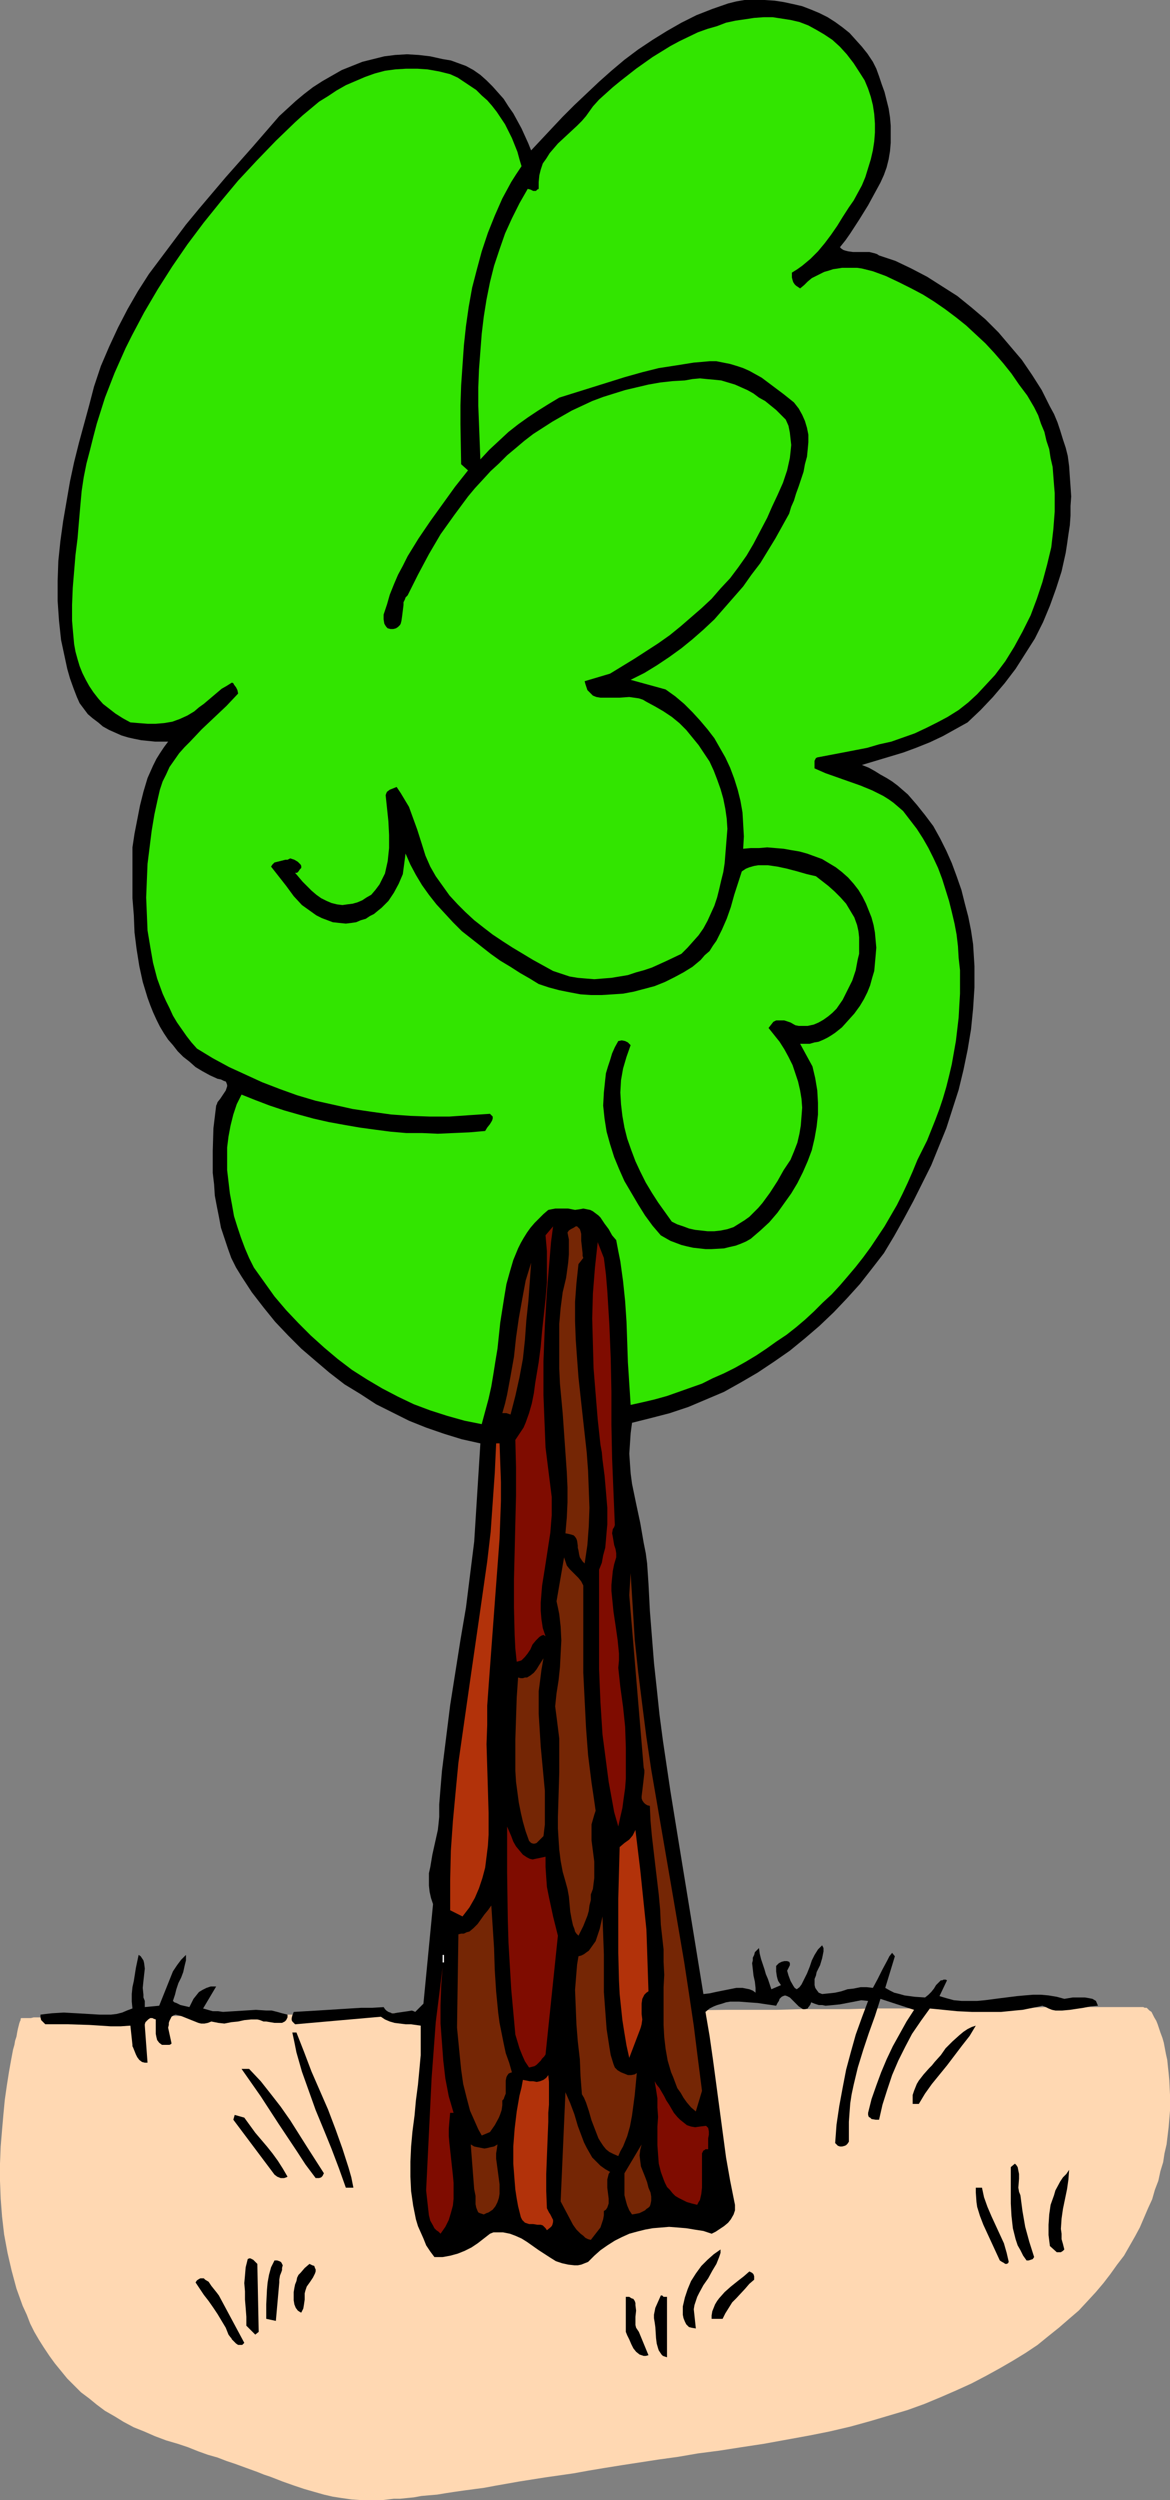 <?xml version="1.0" encoding="UTF-8" standalone="no"?>
<svg
   version="1.0"
   width="72.889mm"
   height="155.668mm"
   id="svg39"
   sodipodi:docname="Tree 116.wmf"
   xmlns:inkscape="http://www.inkscape.org/namespaces/inkscape"
   xmlns:sodipodi="http://sodipodi.sourceforge.net/DTD/sodipodi-0.dtd"
   xmlns="http://www.w3.org/2000/svg"
   xmlns:svg="http://www.w3.org/2000/svg">
  <rect width="100%" height="100%" fill="#808080" stroke="none"/>
  <sodipodi:namedview
     id="namedview39"
     pagecolor="#ffffff"
     bordercolor="#000000"
     borderopacity="0.25"
     inkscape:showpageshadow="2"
     inkscape:pageopacity="0.0"
     inkscape:pagecheckerboard="0"
     inkscape:deskcolor="#d1d1d1"
     inkscape:document-units="mm" />
  <defs
     id="defs1">
    <pattern
       id="WMFhbasepattern"
       patternUnits="userSpaceOnUse"
       width="6"
       height="6"
       x="0"
       y="0" />
  </defs>
  <path
     style="fill:#ffd8b2;fill-opacity:1;fill-rule:evenodd;stroke:none"
     d="M 5.009,474.916 H 7.271 l 0.646,-0.162 h 3.393 2.262 2.424 2.908 l 3.07,-0.162 h 3.231 3.555 3.878 l 4.039,-0.162 h 4.201 4.524 l 4.524,-0.162 h 4.847 5.009 l 5.17,-0.162 h 5.332 5.494 l 5.494,-0.162 h 5.655 l 5.655,-0.162 h 5.978 l 11.795,-0.162 12.118,-0.162 h 12.28 l 24.398,-0.323 11.957,-0.162 h 11.795 l 5.817,-0.162 h 5.494 5.655 l 5.332,-0.162 h 5.332 5.009 5.009 l 4.847,-0.162 h 4.686 4.363 4.201 4.039 l 3.716,-0.162 h 6.948 2.908 7.432 1.939 3.555 l 0.323,0.162 h 0.162 0.323 l 0.323,0.323 0.323,0.323 0.485,0.323 0.323,0.646 0.323,0.646 0.485,0.808 0.323,0.808 0.323,0.97 0.323,0.97 0.485,1.293 0.323,1.131 0.485,2.585 0.323,1.454 0.162,1.616 0.162,1.454 0.162,1.778 0.162,3.393 v 3.717 l -0.323,3.878 -0.485,4.04 -0.485,2.101 -0.323,2.101 -0.646,2.101 -0.485,2.262 -0.808,2.101 -0.646,2.262 -0.969,2.101 -0.969,2.262 -0.969,2.262 -1.131,2.101 -1.293,2.262 -1.293,2.262 -1.616,2.101 -1.616,2.262 -1.616,2.101 -1.777,2.101 -1.939,2.101 -2.1,2.262 -2.262,1.939 -2.424,2.101 -2.424,1.939 -2.585,2.101 -2.908,1.939 -2.908,1.778 -3.07,1.778 -3.232,1.778 -3.393,1.778 -3.555,1.616 -3.716,1.616 -3.878,1.616 -4.039,1.454 -4.363,1.293 -4.363,1.293 -4.686,1.293 -4.847,1.131 -4.847,0.97 -5.332,0.97 -5.332,0.97 -5.332,0.808 -5.17,0.808 -5.009,0.646 -4.686,0.808 -4.686,0.646 -4.201,0.646 -4.201,0.646 -4.039,0.646 -3.878,0.646 -3.555,0.646 -3.393,0.485 -3.393,0.485 -3.07,0.485 -3.07,0.485 -2.747,0.485 -2.747,0.485 -2.585,0.485 -2.424,0.323 -2.424,0.323 -2.262,0.323 -2.1,0.323 -1.939,0.323 -1.939,0.162 -1.777,0.162 -1.777,0.323 -1.616,0.162 -1.616,0.162 h -1.454 l -2.747,0.323 H 87.412 84.988 l -2.262,-0.162 -2.262,-0.323 -2.1,-0.323 -2.1,-0.485 -2.262,-0.646 -2.262,-0.646 -2.424,-0.808 -2.747,-0.97 -2.908,-1.131 -1.454,-0.485 -1.616,-0.646 -1.777,-0.646 -1.777,-0.646 -1.777,-0.646 -1.939,-0.646 -2.1,-0.808 -2.262,-0.646 -2.262,-0.808 -2.424,-0.97 -2.424,-0.808 -2.747,-0.808 -2.585,-0.97 -2.585,-1.131 -2.424,-0.97 -2.424,-1.293 -2.1,-1.293 -2.262,-1.293 -1.939,-1.454 -1.777,-1.454 -1.939,-1.454 -1.616,-1.616 -1.616,-1.616 -1.454,-1.778 -1.454,-1.778 -1.293,-1.778 -1.293,-1.939 -1.131,-1.778 -1.131,-1.939 -0.969,-1.939 L 6.301,544.724 5.332,542.623 3.878,538.583 2.747,534.382 1.777,530.18 0.969,525.817 0.485,521.616 0.162,517.415 0,513.213 v -4.04 l 0.162,-4.04 0.323,-3.878 0.323,-3.717 0.323,-3.393 0.485,-3.393 0.485,-3.07 0.485,-2.747 0.485,-2.585 0.323,-1.131 0.162,-0.97 0.323,-0.97 0.162,-0.97 0.162,-0.808 0.162,-0.646 0.162,-0.646 0.162,-0.485 0.162,-0.323 v -0.323 z"
     id="path1" />
  <path
     style="fill:#000000;fill-opacity:1;fill-rule:evenodd;stroke:none"
     d="m 205.523,14.543 0.808,1.616 0.646,1.778 0.646,1.939 0.646,1.778 0.485,1.939 0.485,1.939 0.323,2.101 0.162,1.939 v 2.101 1.939 l -0.162,1.939 -0.323,1.939 -0.485,1.939 -0.646,1.778 -0.808,1.778 -0.969,1.778 -0.969,1.778 -0.969,1.778 -2.1,3.393 -2.1,3.232 -1.131,1.616 -1.293,1.616 0.323,0.323 0.485,0.323 0.485,0.162 0.646,0.162 1.131,0.162 h 2.585 1.293 l 1.293,0.323 0.485,0.162 0.485,0.323 3.878,1.293 3.716,1.778 3.716,1.939 3.555,2.262 3.555,2.262 3.393,2.747 3.232,2.747 3.07,3.07 2.747,3.232 2.747,3.232 2.424,3.555 2.262,3.555 1.939,3.878 0.969,1.778 0.808,1.939 0.646,1.939 0.646,2.101 0.646,1.939 0.485,1.939 0.323,2.424 0.162,2.424 0.162,2.262 0.162,2.424 -0.162,2.262 v 2.262 l -0.162,2.262 -0.323,2.101 -0.323,2.262 -0.323,2.101 -0.969,4.363 -1.293,4.04 -1.454,4.04 -1.616,3.878 -1.939,3.878 -2.262,3.555 -2.262,3.555 -2.585,3.393 -2.747,3.232 -2.908,3.07 -3.07,2.909 -2.908,1.616 -2.908,1.616 -3.07,1.454 -3.232,1.293 -3.07,1.131 -3.232,0.97 -6.463,1.939 1.616,0.646 1.454,0.808 1.293,0.808 1.454,0.808 1.293,0.808 1.293,0.97 2.424,2.101 2.1,2.424 1.939,2.424 1.939,2.585 1.616,2.909 1.454,2.909 1.293,2.909 1.131,3.07 1.131,3.232 0.808,3.232 0.808,3.07 0.646,3.232 0.485,3.232 0.162,2.585 0.162,2.585 v 5.009 l -0.323,5.009 -0.485,4.848 -0.808,4.848 -0.969,4.686 -1.131,4.686 -1.454,4.525 -1.454,4.525 -1.777,4.363 -1.777,4.363 -2.1,4.201 -2.1,4.201 -2.262,4.201 -2.262,4.04 -2.424,4.04 -2.747,3.555 -2.908,3.717 -3.07,3.393 -3.07,3.232 -3.393,3.232 -3.393,2.909 -3.555,2.909 -3.716,2.585 -3.878,2.585 -3.878,2.262 -4.039,2.262 -4.201,1.778 -4.201,1.778 -4.363,1.454 -4.363,1.131 -4.524,1.131 -0.323,2.424 -0.162,2.424 -0.162,2.424 0.162,2.424 0.162,2.262 0.323,2.424 0.969,4.686 0.969,4.525 0.808,4.686 0.485,2.424 0.323,2.424 0.162,2.424 0.162,2.424 0.323,6.302 0.485,6.14 0.485,6.14 0.646,5.979 0.646,6.14 0.808,6.14 1.777,11.958 1.939,11.958 3.878,23.754 1.939,11.958 1.454,-0.162 1.454,-0.323 0.808,-0.162 0.808,-0.162 1.616,-0.323 1.616,-0.323 h 1.454 l 0.808,0.162 0.808,0.162 0.808,0.323 0.646,0.485 v -1.131 l -0.162,-1.454 -0.323,-1.454 -0.162,-1.454 -0.162,-1.454 0.162,-0.646 v -0.646 l 0.323,-0.646 0.162,-0.646 0.485,-0.485 0.485,-0.485 0.162,1.293 0.323,1.293 0.808,2.424 0.323,1.131 0.485,1.131 0.808,2.424 2.262,-0.97 -0.323,-0.485 -0.323,-0.485 -0.162,-0.485 -0.162,-0.646 -0.162,-1.131 v -1.293 l 0.646,-0.646 0.646,-0.323 0.646,-0.162 h 0.646 l 0.485,0.162 0.162,0.323 v 0.323 0.162 l -0.323,0.646 -0.323,0.646 0.323,1.131 0.485,1.293 0.646,1.131 0.323,0.485 0.485,0.323 0.646,-0.485 0.485,-0.646 0.646,-1.293 0.646,-1.293 0.646,-1.616 0.485,-1.454 0.646,-1.293 0.808,-1.293 0.485,-0.485 0.485,-0.485 0.323,0.646 v 0.808 l -0.162,0.808 -0.162,0.808 -0.485,1.616 -0.808,1.616 -0.162,0.808 -0.323,0.808 v 0.646 0.808 l 0.162,0.646 0.323,0.485 0.485,0.646 0.808,0.323 1.616,-0.162 1.454,-0.162 1.454,-0.323 1.454,-0.485 1.454,-0.162 1.616,-0.323 h 1.454 l 1.454,0.162 1.131,-2.101 1.131,-2.262 1.131,-2.101 0.485,-0.97 0.646,-0.808 0.646,0.808 -1.131,3.717 -1.131,3.717 1.131,0.646 0.969,0.485 1.293,0.323 1.131,0.323 2.424,0.323 2.424,0.162 0.808,-0.646 0.646,-0.646 0.646,-0.808 0.485,-0.808 0.646,-0.646 0.485,-0.485 h 0.323 l 0.323,-0.162 h 0.485 l 0.323,0.162 -1.777,3.717 1.616,0.485 1.777,0.485 1.777,0.162 h 1.777 1.939 l 1.777,-0.162 3.716,-0.485 3.878,-0.485 1.777,-0.162 1.939,-0.162 h 1.939 l 1.777,0.162 1.939,0.323 1.777,0.485 1.939,-0.323 h 1.939 0.969 l 0.969,0.162 0.808,0.162 0.808,0.485 0.485,1.131 -1.777,0.162 -1.616,0.323 -3.232,0.485 -1.777,0.162 h -1.616 l -0.808,-0.162 -0.808,-0.323 -0.646,-0.323 -0.808,-0.323 -1.454,0.323 -1.616,0.323 -1.616,0.323 -1.777,0.162 -3.232,0.323 h -3.555 -3.393 l -3.393,-0.162 -3.232,-0.323 -3.231,-0.323 -2.1,2.909 -2.1,3.07 -1.616,3.07 -1.616,3.232 -1.454,3.393 -1.131,3.393 -1.131,3.555 -0.808,3.555 h -0.808 l -0.969,-0.162 -0.323,-0.323 -0.323,-0.162 -0.162,-0.485 v -0.485 l 0.808,-3.232 1.131,-3.232 1.131,-3.07 1.293,-3.07 1.454,-3.07 1.616,-2.909 1.616,-2.909 1.777,-2.747 -7.917,-2.585 -1.293,4.04 -1.454,4.04 -1.293,3.878 -1.293,4.201 -0.969,4.04 -0.485,2.262 -0.323,2.101 -0.162,2.101 -0.162,2.262 v 2.262 2.424 l -0.323,0.485 -0.323,0.323 -0.323,0.162 -0.646,0.162 h -0.485 l -0.485,-0.162 -0.323,-0.323 -0.323,-0.323 0.323,-4.363 0.646,-4.363 0.808,-4.363 0.808,-4.201 1.131,-4.201 1.131,-4.04 1.454,-4.04 1.454,-3.878 -1.616,-0.162 -1.616,0.323 -3.393,0.646 -1.616,0.162 -1.777,0.162 -0.808,-0.162 h -0.808 l -0.969,-0.323 -0.808,-0.323 -0.162,0.485 -0.323,0.485 -0.162,0.162 -0.162,0.323 -0.646,0.162 h -0.485 l -0.485,-0.323 -0.485,-0.323 -1.131,-1.131 -0.969,-0.97 -0.646,-0.323 -0.485,-0.162 -0.485,0.162 -0.323,0.162 -0.162,0.162 -0.323,0.323 -0.162,0.485 -0.323,0.485 -0.323,0.646 -4.363,-0.646 -2.262,-0.162 -2.1,-0.162 h -2.1 l -0.969,0.162 -0.969,0.323 -1.131,0.323 -0.808,0.323 -0.969,0.485 -0.969,0.808 0.969,5.656 0.808,5.656 3.07,22.946 0.969,5.494 1.131,5.656 v 0.646 0.646 l -0.323,0.97 -0.646,1.131 -0.646,0.808 -0.969,0.808 -0.969,0.646 -0.969,0.646 -0.969,0.485 -1.939,-0.646 -2.1,-0.323 -1.939,-0.323 -1.939,-0.162 -2.1,-0.162 -1.939,0.162 -1.939,0.162 -1.777,0.323 -1.939,0.485 -1.777,0.485 -1.777,0.808 -1.616,0.808 -1.777,1.131 -1.616,1.131 -1.454,1.293 -1.454,1.454 -0.808,0.323 -0.808,0.323 -0.808,0.162 h -0.808 l -1.454,-0.162 -1.454,-0.323 -1.454,-0.485 -1.293,-0.808 -2.747,-1.778 -2.747,-1.939 -1.293,-0.808 -1.454,-0.646 -1.293,-0.485 -1.616,-0.323 h -0.646 -0.808 -0.808 l -0.808,0.323 -1.454,1.131 -1.454,1.131 -1.454,0.97 -1.616,0.808 -1.616,0.646 -1.777,0.485 -1.777,0.323 h -1.939 l -0.969,-1.293 -0.969,-1.454 -0.646,-1.616 -0.646,-1.454 -0.646,-1.454 -0.485,-1.616 -0.323,-1.616 -0.323,-1.616 -0.485,-3.393 -0.162,-3.393 v -3.555 l 0.162,-3.555 0.323,-3.555 0.485,-3.717 0.323,-3.555 0.485,-3.717 0.323,-3.393 0.323,-3.555 v -3.555 -3.393 l -1.131,-0.162 -1.131,-0.162 h -1.293 l -1.293,-0.162 -1.293,-0.162 -1.131,-0.323 -1.131,-0.485 -0.485,-0.323 -0.485,-0.323 -20.197,1.778 -0.323,-0.323 -0.323,-0.323 -0.162,-0.323 v -0.485 l 0.162,-0.646 0.323,-0.808 2.747,-0.162 2.747,-0.162 5.17,-0.323 5.17,-0.323 h 2.585 l 2.747,-0.162 0.323,0.485 0.323,0.323 0.485,0.323 0.485,0.162 0.323,0.162 h 0.485 l 0.969,-0.162 2.262,-0.323 0.969,-0.162 0.485,0.162 0.323,0.162 1.939,-1.939 2.262,-23.431 -0.485,-1.454 -0.323,-1.454 -0.162,-1.454 v -1.454 -1.454 l 0.323,-1.454 0.485,-2.909 0.646,-2.909 0.646,-2.909 0.162,-1.454 0.162,-1.616 v -1.454 -1.454 l 0.323,-4.04 0.323,-3.878 0.969,-7.756 0.969,-7.756 2.424,-15.351 1.293,-7.595 0.969,-7.756 0.969,-7.756 1.454,-23.108 -4.363,-0.97 -4.201,-1.293 -4.201,-1.454 -4.039,-1.616 -3.878,-1.939 -3.878,-1.939 -3.716,-2.424 -3.716,-2.262 -3.555,-2.747 -3.231,-2.747 -3.393,-2.909 -3.07,-3.07 -3.07,-3.232 -2.747,-3.393 -2.747,-3.555 -2.424,-3.717 -1.293,-2.101 -1.131,-2.262 -0.808,-2.262 -0.808,-2.424 -0.808,-2.424 -0.485,-2.585 -0.485,-2.424 -0.485,-2.585 -0.162,-2.585 -0.323,-2.747 v -2.585 -2.585 l 0.162,-5.332 0.646,-5.333 0.162,-0.323 0.162,-0.485 0.646,-0.808 0.646,-0.97 0.646,-0.97 0.162,-0.485 0.162,-0.485 v -0.323 l -0.162,-0.485 -0.162,-0.323 -0.485,-0.162 -0.646,-0.323 -0.808,-0.162 -1.777,-0.808 -1.777,-0.97 -1.616,-0.97 -1.454,-1.293 -1.454,-1.131 -1.293,-1.293 -1.131,-1.454 -1.131,-1.293 -0.969,-1.454 -0.969,-1.616 -0.808,-1.616 -0.808,-1.778 -0.646,-1.616 -0.646,-1.778 -1.131,-3.717 -0.808,-3.717 -0.646,-4.04 -0.485,-3.878 -0.162,-4.04 -0.323,-4.04 v -4.04 -4.04 -3.878 l 0.485,-3.232 1.293,-6.625 0.808,-3.232 0.969,-3.232 0.646,-1.454 0.646,-1.454 0.808,-1.616 0.808,-1.293 0.969,-1.454 0.969,-1.293 H 38.132 36.516 l -1.616,-0.162 -1.616,-0.162 -1.616,-0.323 -1.454,-0.323 -1.616,-0.485 -1.454,-0.646 -1.454,-0.646 -1.454,-0.808 -1.131,-0.97 -1.293,-0.97 -1.131,-0.97 -0.969,-1.293 -0.969,-1.293 -0.646,-1.454 -0.808,-2.101 -0.808,-2.262 -0.646,-2.262 -0.485,-2.262 -0.485,-2.262 -0.485,-2.262 -0.485,-4.525 -0.323,-4.686 v -4.686 l 0.162,-4.686 0.485,-4.686 0.646,-4.686 0.808,-4.686 0.808,-4.686 0.969,-4.525 1.131,-4.525 2.424,-8.888 1.131,-4.363 0.808,-2.424 0.808,-2.424 1.939,-4.525 2.1,-4.525 2.262,-4.363 2.424,-4.201 2.585,-4.04 2.908,-3.878 2.908,-3.878 2.908,-3.878 3.07,-3.717 6.301,-7.433 6.301,-7.11 6.301,-7.272 1.939,-1.778 1.939,-1.778 1.939,-1.616 2.1,-1.616 2.262,-1.454 2.262,-1.293 2.262,-1.293 2.424,-0.97 2.424,-0.97 2.585,-0.646 2.585,-0.646 2.585,-0.323 2.747,-0.162 2.747,0.162 2.747,0.323 2.908,0.646 1.939,0.323 1.777,0.646 1.777,0.646 1.777,0.97 1.616,1.131 1.454,1.293 1.454,1.454 1.293,1.454 1.293,1.454 1.131,1.778 1.131,1.616 0.969,1.778 0.969,1.778 0.808,1.778 0.808,1.778 0.646,1.616 2.424,-2.585 2.424,-2.585 2.585,-2.747 2.747,-2.747 2.908,-2.747 2.908,-2.747 2.908,-2.585 3.07,-2.585 3.232,-2.424 3.393,-2.262 3.393,-2.101 3.393,-1.939 3.555,-1.778 3.716,-1.454 3.716,-1.293 1.939,-0.485 L 175.309,0 h 2.424 2.262 l 2.424,0.162 2.1,0.323 2.262,0.485 2.1,0.485 2.1,0.808 1.939,0.808 1.939,0.97 1.777,1.131 1.777,1.293 1.616,1.293 1.454,1.616 1.454,1.616 1.293,1.616 z"
     id="path2" />
  <path
     style="fill:#32e500;fill-opacity:1;fill-rule:evenodd;stroke:none"
     d="m 202.453,17.129 1.131,1.778 0.808,1.939 0.646,1.939 0.485,1.939 0.323,2.101 0.162,2.262 v 2.101 l -0.162,2.101 -0.323,2.101 -0.485,2.101 -0.646,2.101 -0.646,2.101 -0.808,1.939 -0.969,1.778 -0.969,1.778 -1.131,1.616 -1.454,2.262 -1.293,2.101 -1.454,2.101 -1.454,1.939 -1.616,1.939 -1.777,1.778 -0.969,0.808 -0.969,0.808 -1.131,0.808 -1.293,0.808 v 0.646 0.485 l 0.162,0.646 0.162,0.485 0.323,0.485 0.323,0.323 0.485,0.323 0.485,0.323 0.969,-0.808 0.808,-0.808 0.969,-0.808 0.969,-0.485 0.969,-0.485 0.969,-0.485 1.131,-0.323 0.969,-0.323 1.131,-0.162 0.969,-0.162 h 1.131 2.424 l 1.131,0.162 2.585,0.646 3.07,1.131 3.07,1.454 2.908,1.454 2.747,1.454 2.585,1.616 2.585,1.778 2.585,1.939 2.424,1.939 2.262,2.101 2.262,2.101 2.1,2.262 2.1,2.424 1.939,2.424 1.777,2.585 1.939,2.585 1.616,2.747 0.969,1.939 0.646,1.939 0.808,1.939 0.485,2.101 0.646,1.939 0.323,2.101 0.485,2.101 0.162,2.101 0.162,2.101 0.162,1.939 v 4.363 l -0.323,4.201 -0.485,4.201 -0.969,4.04 -1.131,4.201 -1.293,3.878 -1.454,3.878 -1.939,3.878 -1.939,3.555 -2.1,3.393 -2.424,3.232 -2.1,2.262 -2.1,2.262 -2.1,1.939 -2.262,1.778 -2.585,1.616 -2.424,1.293 -2.585,1.293 -2.747,1.293 -2.747,0.97 -2.747,0.97 -2.908,0.646 -2.747,0.808 -5.817,1.131 -5.978,1.131 -0.323,0.162 -0.162,0.323 -0.162,0.323 v 1.778 l 2.585,1.131 2.747,0.97 2.747,0.97 2.747,0.97 2.747,1.131 2.585,1.293 1.293,0.808 1.131,0.808 1.131,0.97 1.131,0.97 1.616,2.101 1.616,2.101 1.454,2.262 1.293,2.262 1.131,2.262 1.131,2.424 0.969,2.585 0.808,2.585 0.808,2.585 0.646,2.585 0.646,2.747 0.485,2.585 0.323,2.747 0.162,2.747 0.323,2.909 v 2.747 2.747 l -0.162,2.747 -0.162,2.909 -0.323,2.747 -0.323,2.747 -0.485,2.747 -0.485,2.747 -0.646,2.747 -0.646,2.585 -0.808,2.747 -0.808,2.424 -0.969,2.585 -0.969,2.424 -0.969,2.424 -1.131,2.262 -1.131,2.262 -1.131,2.747 -1.131,2.585 -1.293,2.747 -1.293,2.585 -2.908,5.009 -1.616,2.424 -1.616,2.424 -1.777,2.424 -1.777,2.262 -1.777,2.101 -1.939,2.262 -1.939,2.101 -2.1,1.939 -2.1,2.101 -2.1,1.939 -2.1,1.778 -2.262,1.778 -2.424,1.616 -2.262,1.616 -2.424,1.616 -2.424,1.454 -2.585,1.454 -2.585,1.293 -2.585,1.131 -2.585,1.293 -2.747,0.97 -2.747,0.97 -2.747,0.97 -2.908,0.808 -2.747,0.646 -2.908,0.646 -0.162,-2.585 -0.162,-2.424 -0.162,-2.585 -0.162,-2.424 -0.162,-4.848 -0.162,-4.686 -0.323,-4.848 -0.485,-4.686 -0.646,-4.686 -0.485,-2.424 -0.485,-2.585 -0.969,-1.131 -0.808,-1.454 -0.969,-1.293 -0.969,-1.454 -0.485,-0.485 -0.646,-0.485 -0.646,-0.485 -0.646,-0.323 -0.808,-0.162 -0.808,-0.162 -0.808,0.162 -1.131,0.162 -1.616,-0.323 h -1.454 -1.616 l -1.616,0.323 -1.131,0.97 -1.131,1.131 -0.969,0.97 -0.969,1.131 -0.808,1.131 -0.808,1.293 -0.646,1.131 -0.646,1.293 -1.131,2.747 -0.808,2.747 -0.808,2.909 -0.485,2.909 -0.485,3.07 -0.485,3.07 -0.323,3.07 -0.323,3.07 -0.485,2.909 -0.485,3.07 -0.485,2.909 -0.646,2.909 -1.616,5.979 -4.039,-0.808 -4.039,-1.131 -4.039,-1.293 -3.878,-1.454 -3.716,-1.778 -3.716,-1.939 -3.555,-2.101 -3.555,-2.262 -3.393,-2.585 -3.07,-2.585 -3.231,-2.909 -2.908,-2.909 -2.908,-3.07 -2.747,-3.232 -2.424,-3.393 -2.424,-3.393 -1.131,-2.262 -0.969,-2.262 -0.969,-2.585 -0.808,-2.424 -0.808,-2.585 -0.485,-2.747 -0.485,-2.585 -0.323,-2.747 -0.323,-2.747 v -2.585 -2.747 l 0.323,-2.585 0.485,-2.585 0.646,-2.585 0.808,-2.424 1.131,-2.262 3.231,1.293 3.393,1.293 3.393,1.131 3.393,0.97 3.555,0.97 3.555,0.808 3.555,0.646 3.716,0.646 3.555,0.485 3.716,0.485 3.716,0.323 h 3.716 l 3.716,0.162 3.716,-0.162 3.716,-0.162 3.716,-0.323 0.485,-0.808 0.646,-0.808 0.485,-0.808 0.162,-0.485 v -0.485 l -0.646,-0.646 -4.847,0.323 -4.686,0.323 h -4.686 l -4.524,-0.162 -4.524,-0.323 -4.686,-0.646 -4.363,-0.646 -4.363,-0.97 -4.363,-0.97 -4.363,-1.293 -4.039,-1.454 -4.201,-1.616 -3.878,-1.778 -3.878,-1.778 -3.878,-2.101 -3.716,-2.262 -1.293,-1.454 -1.131,-1.454 -1.131,-1.616 -1.131,-1.616 -0.969,-1.616 -0.808,-1.778 -0.808,-1.616 -0.808,-1.778 -0.646,-1.778 -0.646,-1.778 -0.969,-3.717 -0.646,-3.717 -0.646,-3.878 -0.162,-3.878 -0.162,-3.878 0.162,-4.04 0.162,-3.878 0.485,-3.878 0.485,-3.878 0.646,-3.878 0.808,-3.717 0.485,-2.101 0.646,-1.939 0.808,-1.616 0.808,-1.778 1.131,-1.616 1.131,-1.616 1.293,-1.454 1.293,-1.293 2.747,-2.909 2.908,-2.747 2.908,-2.747 2.747,-2.909 -0.162,-0.808 -0.323,-0.646 -0.485,-0.646 -0.162,-0.323 -0.323,-0.162 -1.293,0.808 -1.131,0.646 -2.1,1.778 -2.1,1.778 -1.131,0.808 -1.131,0.97 -1.616,0.97 -1.777,0.808 -1.777,0.646 -1.939,0.323 -1.939,0.162 h -1.939 l -2.1,-0.162 -1.939,-0.162 -1.777,-0.97 -1.777,-1.131 -1.454,-1.131 -1.454,-1.131 -1.131,-1.293 -1.131,-1.454 -0.969,-1.454 -0.808,-1.454 -0.808,-1.616 -0.646,-1.616 -0.485,-1.616 -0.485,-1.778 -0.323,-1.778 -0.162,-1.778 -0.162,-1.778 -0.162,-1.939 v -3.717 l 0.162,-4.04 0.323,-3.878 0.323,-3.878 0.485,-3.878 0.323,-3.878 0.323,-3.717 0.323,-3.555 0.485,-3.232 0.646,-3.232 0.808,-3.07 0.808,-3.232 0.808,-3.07 0.969,-3.07 0.969,-3.07 1.131,-2.909 1.131,-2.909 1.293,-2.909 1.293,-2.909 1.454,-2.909 2.908,-5.494 3.231,-5.494 3.393,-5.333 3.555,-5.171 3.878,-5.171 4.039,-5.009 4.039,-4.848 4.363,-4.686 4.524,-4.686 4.524,-4.363 1.777,-1.616 1.939,-1.616 1.939,-1.616 2.1,-1.293 1.939,-1.293 2.262,-1.293 2.262,-0.97 2.262,-0.97 2.262,-0.808 2.424,-0.646 2.424,-0.323 2.585,-0.162 h 2.585 l 2.424,0.162 2.747,0.485 2.585,0.646 1.777,0.808 1.454,0.97 1.454,0.97 1.454,0.97 1.293,1.293 1.293,1.131 1.131,1.293 1.131,1.454 0.969,1.454 0.969,1.454 0.808,1.616 0.808,1.616 1.293,3.232 0.485,1.778 0.485,1.616 -1.293,1.939 -1.131,1.778 -2.1,3.878 -1.777,4.04 -1.616,4.04 -1.454,4.363 -1.131,4.201 -1.131,4.363 -0.808,4.525 -0.646,4.525 -0.485,4.525 -0.323,4.686 -0.323,4.686 -0.162,4.686 v 4.525 l 0.162,9.372 1.616,1.454 -3.07,3.878 -2.908,4.04 -2.908,4.04 -2.747,4.04 -2.585,4.201 -1.131,2.262 -1.131,2.101 -0.969,2.262 -0.969,2.424 -0.646,2.262 -0.808,2.424 v 1.131 l 0.162,0.97 0.162,0.323 0.323,0.485 0.323,0.323 0.646,0.162 h 0.646 l 0.646,-0.162 0.485,-0.323 0.485,-0.485 0.162,-0.323 0.162,-0.646 0.162,-1.131 0.162,-1.293 0.162,-1.293 v -0.646 l 0.323,-0.646 0.162,-0.485 0.485,-0.485 2.424,-4.848 2.585,-4.848 2.747,-4.686 3.232,-4.525 3.232,-4.363 1.616,-1.939 1.939,-2.101 1.777,-1.939 1.939,-1.778 1.939,-1.939 1.939,-1.616 2.1,-1.778 2.1,-1.616 2.262,-1.454 2.262,-1.454 2.262,-1.293 2.262,-1.293 2.424,-1.131 2.424,-1.131 2.585,-0.97 2.585,-0.808 2.585,-0.808 2.747,-0.646 2.747,-0.646 2.747,-0.485 2.908,-0.323 2.908,-0.162 1.777,-0.323 1.777,-0.162 1.616,0.162 1.777,0.162 1.616,0.162 1.616,0.485 1.616,0.485 1.454,0.646 1.454,0.646 1.454,0.808 1.293,0.97 1.454,0.808 2.585,2.101 2.262,2.262 0.646,1.454 0.323,1.616 0.162,1.454 0.162,1.454 -0.162,1.616 -0.162,1.454 -0.323,1.454 -0.323,1.454 -0.969,2.909 -1.293,2.909 -1.293,2.747 -1.131,2.585 -1.616,3.07 -1.616,3.07 -1.616,2.747 -1.939,2.747 -1.939,2.585 -2.262,2.424 -2.1,2.424 -2.424,2.262 -2.424,2.101 -2.424,2.101 -2.585,2.101 -2.747,1.939 -2.747,1.778 -2.747,1.778 -5.817,3.555 -5.978,1.778 0.162,0.646 0.162,0.485 0.162,0.485 0.162,0.485 0.646,0.646 0.646,0.646 0.808,0.323 0.969,0.162 h 1.131 1.131 2.262 l 2.262,-0.162 1.131,0.162 1.131,0.162 0.969,0.323 0.808,0.485 2.1,1.131 1.939,1.131 1.939,1.293 1.777,1.454 1.616,1.616 1.454,1.778 1.454,1.778 1.293,1.939 1.293,1.939 0.969,2.101 0.808,2.101 0.808,2.262 0.646,2.262 0.485,2.424 0.323,2.262 0.162,2.424 -0.323,4.04 -0.323,4.04 -0.323,2.101 -0.485,1.939 -0.485,2.101 -0.485,1.939 -0.646,1.939 -0.808,1.778 -0.808,1.778 -0.969,1.778 -1.131,1.616 -1.293,1.454 -1.293,1.454 -1.454,1.454 -3.393,1.616 -3.555,1.616 -1.939,0.646 -1.777,0.485 -1.939,0.646 -1.939,0.323 -1.939,0.323 -2.1,0.162 -1.939,0.162 -1.939,-0.162 -1.939,-0.162 -1.939,-0.323 -1.939,-0.646 -1.939,-0.646 -4.686,-2.585 -4.847,-2.909 -2.262,-1.454 -2.424,-1.616 -2.1,-1.616 -2.262,-1.778 -2.1,-1.939 -1.777,-1.778 -1.939,-2.101 -1.616,-2.262 -1.616,-2.262 -1.293,-2.262 -1.131,-2.585 -0.808,-2.585 -1.131,-3.555 -1.293,-3.555 -0.646,-1.778 -0.969,-1.616 -0.969,-1.616 -0.969,-1.454 -0.808,0.323 -0.808,0.323 -0.646,0.485 -0.162,0.323 -0.162,0.485 0.323,3.07 0.323,3.07 0.162,3.232 v 3.07 l -0.323,3.07 -0.323,1.454 -0.323,1.454 -0.646,1.293 -0.646,1.293 -0.969,1.293 -0.969,1.131 -1.131,0.646 -0.969,0.646 -1.131,0.485 -1.131,0.323 -1.293,0.162 -1.131,0.162 -1.293,-0.162 -1.293,-0.323 -1.131,-0.485 -1.293,-0.646 -1.131,-0.808 -1.131,-0.97 -2.1,-2.101 -1.777,-2.101 h 0.485 l 0.323,-0.323 0.323,-0.485 0.323,-0.323 v -0.485 l -0.162,-0.323 -0.323,-0.323 -0.323,-0.323 -0.808,-0.485 -0.969,-0.323 -0.646,0.323 h -0.485 l -1.293,0.323 -0.646,0.162 -0.646,0.162 -0.485,0.485 -0.323,0.485 1.777,2.262 1.777,2.262 1.777,2.424 1.939,2.101 1.131,0.808 1.131,0.808 1.131,0.808 1.293,0.646 1.293,0.485 1.293,0.485 1.454,0.162 1.616,0.162 1.293,-0.162 1.131,-0.162 1.131,-0.485 1.131,-0.323 0.969,-0.646 0.969,-0.485 0.969,-0.808 0.808,-0.646 0.808,-0.808 0.808,-0.808 1.293,-1.939 1.131,-2.101 0.969,-2.262 0.646,-4.848 1.131,2.585 1.293,2.424 1.454,2.424 1.616,2.262 1.777,2.262 1.939,2.101 1.939,2.101 2.1,2.101 2.262,1.778 2.262,1.778 2.262,1.778 2.262,1.616 2.424,1.454 2.262,1.454 2.262,1.293 2.1,1.293 2.424,0.808 2.424,0.646 2.424,0.485 2.585,0.485 2.424,0.162 h 2.585 l 2.585,-0.162 2.424,-0.162 2.585,-0.485 2.424,-0.646 2.424,-0.646 2.424,-0.97 2.262,-1.131 2.1,-1.131 2.1,-1.293 1.939,-1.616 0.969,-1.131 1.131,-0.97 0.808,-1.293 0.808,-1.131 0.646,-1.293 0.646,-1.293 1.131,-2.585 0.969,-2.747 0.808,-2.909 1.777,-5.494 0.969,-0.646 0.808,-0.323 1.131,-0.323 0.969,-0.162 h 2.262 l 2.262,0.323 2.262,0.485 2.424,0.646 2.262,0.646 2.1,0.485 1.454,1.131 1.454,1.131 1.454,1.293 1.454,1.454 1.293,1.454 0.969,1.616 0.969,1.616 0.646,1.778 0.323,1.454 0.162,1.454 v 1.293 1.293 1.293 l -0.323,1.293 -0.485,2.585 -0.808,2.424 -1.131,2.262 -1.131,2.262 -1.454,2.101 -0.969,0.97 -0.969,0.808 -1.131,0.808 -1.131,0.646 -1.131,0.485 -1.454,0.323 h -1.454 -0.646 l -0.808,-0.162 -1.131,-0.646 -1.454,-0.485 h -0.646 -0.646 -0.646 l -0.646,0.323 -1.131,1.454 1.293,1.616 1.293,1.616 1.131,1.778 0.969,1.778 0.969,1.939 0.646,1.939 0.646,1.939 0.485,2.101 0.323,1.939 0.162,2.101 -0.162,2.101 -0.162,2.101 -0.323,1.939 -0.485,2.101 -0.808,2.101 -0.808,1.939 -1.616,2.424 -1.454,2.585 -1.777,2.747 -1.777,2.424 -0.969,1.131 -0.969,0.97 -1.131,1.131 -1.131,0.808 -1.293,0.808 -1.293,0.808 -1.454,0.485 -1.616,0.323 -1.454,0.162 h -1.616 l -1.454,-0.162 -1.454,-0.162 -1.454,-0.323 -1.293,-0.485 -1.454,-0.485 -1.293,-0.646 -1.616,-2.262 -1.616,-2.262 -1.454,-2.262 -1.454,-2.424 -1.293,-2.585 -1.131,-2.424 -0.969,-2.585 -0.969,-2.747 -0.646,-2.585 -0.485,-2.747 -0.323,-2.747 -0.162,-2.747 0.162,-2.909 0.485,-2.747 0.808,-2.747 0.969,-2.747 -0.323,-0.323 -0.323,-0.323 -0.646,-0.323 -0.808,-0.162 -0.808,0.162 -0.808,1.454 -0.646,1.454 -0.485,1.616 -0.485,1.454 -0.485,1.616 -0.162,1.454 -0.323,3.07 -0.162,3.07 0.323,3.07 0.485,3.07 0.808,2.909 0.969,3.07 1.131,2.747 1.293,2.909 1.616,2.747 1.616,2.747 1.616,2.585 1.777,2.424 1.939,2.262 1.131,0.646 1.131,0.646 1.293,0.485 1.293,0.485 1.293,0.323 1.454,0.323 1.454,0.162 1.454,0.162 h 1.454 l 2.908,-0.162 1.293,-0.323 1.454,-0.323 1.293,-0.485 1.131,-0.485 1.131,-0.646 2.262,-1.939 2.1,-1.939 1.939,-2.262 1.616,-2.262 1.616,-2.262 1.454,-2.424 1.293,-2.585 1.131,-2.585 0.969,-2.585 0.646,-2.747 0.485,-2.747 0.323,-2.909 v -2.747 l -0.162,-2.909 -0.485,-2.909 -0.646,-2.747 -2.908,-5.333 h 1.131 1.131 l 1.131,-0.323 0.969,-0.162 1.131,-0.485 0.969,-0.485 0.808,-0.485 0.969,-0.646 1.616,-1.293 1.454,-1.616 1.454,-1.616 1.293,-1.778 0.969,-1.616 0.808,-1.616 0.646,-1.616 0.485,-1.778 0.485,-1.616 0.162,-1.778 0.162,-1.778 0.162,-1.939 -0.162,-1.778 -0.162,-1.778 -0.323,-1.778 -0.485,-1.778 -0.646,-1.616 -0.646,-1.616 -0.808,-1.616 -0.969,-1.616 -1.131,-1.454 -1.293,-1.454 -1.454,-1.293 -1.454,-1.131 -1.616,-0.97 -1.616,-0.97 -1.777,-0.646 -1.777,-0.646 -1.777,-0.485 -1.939,-0.323 -1.777,-0.323 -1.939,-0.162 -1.939,-0.162 -1.939,0.162 h -1.939 l -1.777,0.162 0.162,-2.909 -0.162,-2.909 -0.162,-2.747 -0.485,-2.747 -0.646,-2.585 -0.808,-2.585 -0.969,-2.585 -1.131,-2.424 -1.293,-2.262 -1.293,-2.262 -1.616,-2.101 -1.777,-2.101 -1.777,-1.939 -1.939,-1.939 -2.1,-1.778 -2.262,-1.616 -8.24,-2.262 3.232,-1.616 2.908,-1.778 2.908,-1.939 2.908,-2.101 2.585,-2.101 2.585,-2.262 2.585,-2.424 2.262,-2.585 2.262,-2.585 2.262,-2.585 1.939,-2.747 2.1,-2.747 1.777,-2.909 1.777,-2.909 1.616,-2.909 1.616,-2.909 0.485,-1.616 0.646,-1.454 0.485,-1.616 0.646,-1.778 1.131,-3.393 0.323,-1.778 0.485,-1.778 0.162,-1.616 0.162,-1.778 v -1.778 l -0.323,-1.616 -0.485,-1.616 -0.646,-1.454 -0.808,-1.454 -1.131,-1.454 -2.424,-1.939 -2.585,-1.939 -2.585,-1.939 -1.454,-0.808 -1.454,-0.808 -1.454,-0.646 -1.454,-0.485 -1.616,-0.485 -1.616,-0.323 -1.616,-0.323 h -1.616 l -1.777,0.162 -1.939,0.162 -4.039,0.646 -4.201,0.646 -3.878,0.97 -4.039,1.131 -7.756,2.424 -7.756,2.424 -2.424,1.454 -2.585,1.616 -2.424,1.616 -2.262,1.616 -2.262,1.777 -2.262,2.101 -2.262,2.101 -2.1,2.262 -0.323,-8.403 -0.162,-4.201 v -4.363 l 0.162,-4.201 0.323,-4.201 0.323,-4.201 0.485,-4.04 0.646,-4.04 0.808,-4.04 0.969,-3.878 1.293,-3.878 1.293,-3.717 1.616,-3.555 1.777,-3.555 1.939,-3.393 0.646,0.162 0.646,0.323 h 0.323 0.323 l 0.323,-0.323 0.323,-0.162 v -1.616 l 0.162,-1.616 0.323,-1.293 0.485,-1.454 0.808,-1.131 0.808,-1.293 0.969,-1.131 0.969,-1.131 4.524,-4.201 1.131,-1.131 0.969,-1.131 0.808,-1.131 0.808,-1.131 1.454,-1.616 1.616,-1.454 1.616,-1.454 1.777,-1.454 3.716,-2.909 3.878,-2.747 2.1,-1.293 2.1,-1.293 2.1,-1.131 4.363,-2.101 2.262,-0.808 2.262,-0.646 2.1,-0.808 2.262,-0.485 2.262,-0.323 2.1,-0.323 2.262,-0.162 h 2.1 l 2.1,0.323 2.1,0.323 2.1,0.485 2.1,0.808 1.777,0.97 1.939,1.131 1.939,1.293 1.777,1.616 1.616,1.778 1.616,2.101 z"
     id="path3" />
  <path
     style="fill:#7f0c00;fill-opacity:1;fill-rule:evenodd;stroke:none"
     d="m 129.906,352.269 v 2.101 2.262 l -0.162,1.939 -0.162,2.101 -0.646,4.201 -0.646,4.201 -0.646,4.04 -0.162,1.939 -0.162,2.101 v 1.939 l 0.162,1.939 0.323,2.101 0.646,1.939 -0.485,-0.323 -0.485,0.162 -0.485,0.323 -0.808,0.808 -0.808,0.97 -0.485,1.131 -0.646,0.97 -0.646,0.808 -0.485,0.485 -0.323,0.323 -0.485,0.162 -0.646,0.162 -0.323,-3.07 -0.162,-3.232 -0.162,-6.464 v -6.625 l 0.162,-6.464 0.162,-6.787 0.162,-6.464 v -6.625 l -0.162,-6.464 0.646,-0.97 0.646,-0.97 0.646,-0.97 0.485,-1.131 0.808,-2.262 0.646,-2.262 0.485,-2.424 0.323,-2.424 0.808,-4.848 0.485,-3.717 0.323,-3.717 0.808,-7.433 0.323,-3.878 v -3.717 -3.717 l -0.323,-3.717 1.777,-2.101 -0.485,3.717 -0.323,3.878 -0.646,7.756 -0.485,8.08 -0.323,8.241 v 8.08 l 0.162,4.201 0.162,4.04 0.162,4.04 0.485,3.878 0.485,3.878 z"
     id="path4" />
  <path
     style="fill:#752605;fill-opacity:1;fill-rule:evenodd;stroke:none"
     d="m 137.339,296.035 -1.131,1.454 -0.485,4.525 -0.323,4.363 v 4.525 l 0.162,4.363 0.323,4.525 0.323,4.363 0.969,8.888 0.969,8.726 0.323,4.363 0.162,4.363 0.162,4.363 -0.162,4.363 -0.323,4.363 -0.646,4.363 -0.485,-0.485 -0.323,-0.485 -0.323,-0.485 -0.162,-0.646 -0.162,-0.97 -0.162,-0.646 v -0.485 l -0.162,-1.131 -0.162,-0.485 -0.323,-0.485 -0.323,-0.323 -0.485,-0.162 -0.646,-0.162 -0.808,-0.162 0.323,-3.717 0.162,-3.555 v -3.555 l -0.162,-3.555 -0.485,-6.948 -0.485,-6.948 -0.646,-6.948 -0.162,-3.555 v -3.393 -3.555 -3.555 l 0.323,-3.717 0.485,-3.717 0.808,-3.393 0.485,-3.555 0.162,-1.939 v -1.778 -1.778 l -0.323,-1.616 0.323,-0.485 0.485,-0.323 0.323,-0.162 0.323,-0.162 0.485,-0.323 h 0.323 l 0.323,0.323 0.323,0.323 0.162,0.485 0.162,0.646 v 1.616 l 0.162,1.454 0.162,1.454 v 0.646 z"
     id="path5" />
  <path
     style="fill:#7f0c00;fill-opacity:1;fill-rule:evenodd;stroke:none"
     d="m 142.186,296.035 0.485,3.878 0.323,3.878 0.485,7.918 0.323,7.918 0.162,7.918 v 7.756 l 0.162,7.918 0.323,7.918 0.323,7.756 -0.162,0.485 -0.323,0.485 -0.162,0.97 0.162,0.808 0.162,0.97 0.162,0.97 0.323,0.97 0.162,0.97 v 0.97 l -0.485,1.616 -0.323,1.616 -0.162,1.616 -0.162,1.616 v 1.454 l 0.162,1.616 0.323,3.232 0.485,3.232 0.485,3.393 0.162,1.616 0.162,1.616 v 1.616 l -0.162,1.778 0.485,4.525 0.646,4.686 0.485,4.686 0.162,4.848 v 4.848 2.424 l -0.162,2.262 -0.323,2.262 -0.323,2.424 -0.485,2.101 -0.485,2.262 -0.969,-3.393 -0.646,-3.555 -0.646,-3.555 -0.485,-3.717 -0.485,-3.717 -0.485,-3.717 -0.485,-7.595 -0.323,-7.756 v -7.756 -15.674 l 0.646,-1.616 0.323,-1.778 0.485,-1.778 0.162,-1.778 0.162,-1.939 0.162,-1.778 v -3.878 l -0.323,-3.878 -0.323,-3.717 -0.485,-3.717 -0.162,-1.778 -0.323,-1.778 -0.646,-5.979 -0.485,-5.979 -0.485,-5.979 -0.162,-5.817 -0.162,-5.979 0.162,-5.817 0.485,-6.14 0.646,-5.979 z"
     id="path6" />
  <path
     style="fill:#752605;fill-opacity:1;fill-rule:evenodd;stroke:none"
     d="m 120.212,332.878 -0.969,-0.323 h -0.485 -0.485 l 0.646,-2.262 0.485,-2.101 0.808,-4.363 0.808,-4.525 0.485,-4.525 0.646,-4.525 0.808,-4.525 0.808,-4.363 0.646,-2.101 0.646,-2.101 -0.646,9.049 -0.485,4.525 -0.323,4.525 -0.485,4.525 -0.808,4.363 -0.969,4.363 z"
     id="path7" />
  <path
     style="fill:#b2320a;fill-opacity:1;fill-rule:evenodd;stroke:none"
     d="m 117.626,339.665 0.162,4.525 0.162,4.525 v 4.525 l -0.162,4.525 -0.162,4.363 -0.323,4.363 -0.646,8.564 -0.646,8.726 -0.646,8.726 -0.323,4.363 -0.323,4.525 v 4.525 l -0.162,4.525 0.162,5.333 0.162,5.332 0.162,5.494 v 2.585 2.585 l -0.162,2.585 -0.323,2.585 -0.323,2.585 -0.646,2.424 -0.808,2.424 -0.969,2.262 -1.293,2.262 -1.616,2.101 -2.908,-1.454 v -7.11 l 0.162,-6.948 0.485,-6.948 0.646,-6.948 0.646,-6.787 0.969,-6.787 1.939,-13.574 1.939,-13.412 0.969,-6.787 0.969,-6.787 0.808,-6.948 0.485,-6.948 0.485,-6.948 0.323,-6.948 z"
     id="path8" />
  <path
     style="fill:#752605;fill-opacity:1;fill-rule:evenodd;stroke:none"
     d="m 137.339,373.114 v 13.897 6.625 l 0.323,6.464 0.323,6.464 0.485,6.464 0.808,6.464 0.485,3.232 0.485,3.393 -0.323,0.97 -0.323,1.131 -0.323,1.131 v 1.131 2.585 l 0.646,5.009 v 2.747 1.131 l -0.162,1.293 -0.162,1.293 -0.485,1.293 v 1.293 l -0.323,1.293 -0.162,1.293 -0.323,1.131 -0.969,2.424 -1.131,2.262 -0.485,-0.485 -0.323,-0.485 -0.162,-0.646 -0.323,-0.808 -0.323,-1.454 -0.323,-1.778 -0.162,-1.778 -0.162,-1.778 -0.323,-1.778 -0.485,-1.778 -0.646,-2.262 -0.485,-2.585 -0.323,-2.585 -0.162,-2.424 -0.162,-2.585 v -2.747 l 0.162,-5.171 0.162,-5.332 v -5.333 -2.585 l -0.323,-2.585 -0.323,-2.585 -0.323,-2.424 0.323,-3.07 0.485,-3.07 0.323,-3.07 0.162,-3.232 0.162,-3.07 -0.162,-3.232 -0.323,-2.909 -0.323,-1.616 -0.323,-1.454 1.777,-10.342 0.162,0.485 0.162,0.485 0.323,0.97 0.646,0.808 0.646,0.646 0.808,0.808 0.646,0.646 0.646,0.808 z"
     id="path9" />
  <path
     style="fill:#752605;fill-opacity:1;fill-rule:evenodd;stroke:none"
     d="m 165.291,492.045 -1.454,4.848 -1.131,-0.97 -0.969,-1.131 -0.808,-1.131 -0.646,-1.131 -0.808,-1.131 -0.485,-1.293 -0.485,-1.293 -0.485,-1.131 -0.808,-2.747 -0.485,-2.747 -0.323,-2.747 -0.162,-2.909 v -2.909 -2.909 -3.07 l 0.162,-2.909 -0.162,-3.07 v -2.909 l -0.323,-2.909 -0.323,-2.909 -0.162,-3.555 -0.323,-3.555 -0.808,-6.787 -0.808,-6.948 -0.323,-3.555 -0.162,-3.555 -0.646,-0.162 -0.485,-0.323 -0.323,-0.323 -0.323,-0.485 -0.162,-0.485 v -0.485 l 0.162,-1.293 0.323,-2.747 0.162,-1.454 v -0.646 l -0.162,-0.646 -3.393,-40.559 0.323,-5.171 0.485,7.756 0.485,7.918 0.808,7.595 0.969,7.756 0.969,7.595 1.131,7.595 2.585,15.028 2.585,15.028 2.585,15.19 1.131,7.433 1.131,7.595 0.969,7.756 z"
     id="path10" />
  <path
     style="fill:#752605;fill-opacity:1;fill-rule:evenodd;stroke:none"
     d="m 127.967,432.095 -0.323,0.323 -0.323,0.323 -0.969,0.97 -0.485,0.162 h -0.323 l -0.485,-0.162 -0.162,-0.162 -0.323,-0.323 -0.808,-2.262 -0.646,-2.262 -0.485,-2.101 -0.485,-2.424 -0.323,-2.424 -0.323,-2.424 -0.162,-2.585 v -2.424 -5.009 l 0.162,-5.009 0.162,-4.848 0.323,-4.686 0.646,0.162 h 0.485 l 0.485,-0.162 h 0.485 l 0.808,-0.485 0.808,-0.646 0.646,-0.808 0.485,-0.808 1.131,-1.778 -0.485,2.747 -0.323,2.585 -0.323,2.424 v 2.747 2.585 l 0.162,2.585 0.323,5.171 0.485,5.171 0.485,5.171 v 2.747 2.585 2.585 z"
     id="path11" />
  <path
     style="fill:#ffffff;fill-opacity:1;fill-rule:evenodd;stroke:none"
     d="m 118.758,425.308 0.323,1.778 z"
     id="path12" />
  <path
     style="fill:#7f0c00;fill-opacity:1;fill-rule:evenodd;stroke:none"
     d="m 125.382,437.589 3.07,-0.646 v 2.424 l 0.162,2.424 0.162,2.262 0.485,2.424 0.969,4.525 1.131,4.525 -2.908,27.955 -0.323,0.485 -0.485,0.485 -0.323,0.485 -0.485,0.485 -0.485,0.485 -0.485,0.323 -0.646,0.162 -0.646,0.162 -0.969,-1.454 -0.646,-1.454 -0.646,-1.616 -0.485,-1.616 -0.485,-1.616 -0.162,-1.778 -0.162,-1.778 -0.162,-1.778 -0.485,-5.333 -0.323,-5.494 -0.323,-5.494 -0.162,-5.494 -0.162,-10.988 v -10.827 l 0.485,1.131 0.485,1.131 0.485,1.293 0.646,1.131 0.808,0.97 0.808,0.97 0.969,0.646 0.646,0.323 z"
     id="path13" />
  <path
     style="fill:#b2320a;fill-opacity:1;fill-rule:evenodd;stroke:none"
     d="m 152.688,468.614 -0.485,0.323 -0.485,0.485 -0.162,0.323 -0.323,0.646 -0.162,1.131 v 1.131 1.293 l 0.162,1.293 -0.162,1.131 -0.162,0.646 -0.162,0.485 v 0 l -2.585,6.787 -0.646,-2.909 -0.485,-2.909 -0.485,-3.07 -0.323,-3.07 -0.323,-3.07 -0.162,-3.232 -0.162,-6.464 v -6.302 -6.464 l 0.162,-6.14 0.162,-5.979 1.131,-0.97 1.131,-0.808 0.808,-0.97 0.323,-0.646 0.323,-0.646 1.131,9.372 0.969,9.372 0.485,4.686 0.162,4.686 0.162,5.009 z"
     id="path14" />
  <path
     style="fill:#752605;fill-opacity:1;fill-rule:evenodd;stroke:none"
     d="m 120.535,487.682 -0.485,0.162 -0.323,0.162 -0.323,0.485 -0.162,0.323 -0.162,0.808 v 3.07 l -0.323,0.808 -0.162,0.485 -0.323,0.323 v 1.131 l -0.162,1.131 -0.323,0.97 -0.323,0.808 -0.969,1.778 -1.131,1.616 -1.939,0.808 -0.808,-1.454 -0.646,-1.454 -0.646,-1.454 -0.646,-1.454 -0.808,-3.07 -0.808,-3.232 -0.485,-3.393 -0.323,-3.232 -0.646,-6.625 0.323,-21.976 0.646,-0.162 h 0.646 l 0.646,-0.323 0.646,-0.162 0.969,-0.808 0.969,-0.97 1.616,-2.262 0.808,-0.97 0.808,-1.131 0.323,5.009 0.323,5.009 0.162,5.171 0.323,5.009 0.485,5.009 0.323,2.424 0.485,2.424 0.485,2.424 0.485,2.262 0.808,2.262 z"
     id="path15" />
  <path
     style="fill:#752605;fill-opacity:1;fill-rule:evenodd;stroke:none"
     d="m 144.448,485.743 0.323,0.808 0.646,0.646 0.808,0.485 0.808,0.323 0.808,0.323 h 0.808 l 0.808,-0.162 0.485,-0.323 -0.485,5.171 -0.323,2.424 -0.323,2.424 -0.485,2.585 -0.646,2.262 -0.969,2.424 -0.646,1.131 -0.485,1.131 -1.131,-0.485 -0.969,-0.485 -0.808,-0.646 -0.646,-0.808 -0.646,-0.97 -0.485,-0.808 -0.808,-2.101 -0.808,-2.101 -0.646,-2.262 -0.646,-1.939 -0.485,-1.131 -0.485,-0.808 -0.323,-4.201 -0.162,-4.04 -0.485,-4.201 -0.323,-4.04 -0.162,-4.04 -0.162,-4.04 0.323,-4.04 0.162,-1.939 0.323,-1.939 0.646,-0.162 0.646,-0.323 0.646,-0.485 0.485,-0.323 0.808,-1.131 0.808,-1.131 0.485,-1.454 0.485,-1.454 0.323,-1.454 0.323,-1.454 0.162,4.363 0.162,4.525 v 8.888 l 0.323,4.363 0.323,4.363 0.323,2.101 0.323,2.101 0.323,1.939 z"
     id="path16" />
  <path
     style="fill:#000000;fill-opacity:1;fill-rule:evenodd;stroke:none"
     d="m 34.092,470.877 v 1.454 l 3.393,-0.323 1.293,-3.232 1.293,-3.232 0.646,-1.616 0.969,-1.454 0.969,-1.293 1.131,-1.131 v 1.293 l -0.323,1.293 -0.323,1.454 -0.485,1.293 -0.646,1.293 -0.485,1.454 -0.323,1.293 -0.485,1.454 0.323,0.323 0.485,0.162 0.969,0.485 2.1,0.485 0.969,-1.939 0.646,-0.808 0.646,-0.808 0.808,-0.485 0.969,-0.485 0.969,-0.323 h 1.293 l -3.07,5.171 1.131,0.323 1.131,0.323 h 1.293 l 1.131,0.162 2.585,-0.162 5.17,-0.323 2.424,0.162 h 1.293 l 1.293,0.323 1.131,0.323 1.293,0.323 v 0.646 l -0.162,0.323 -0.162,0.323 -0.323,0.323 -0.323,0.162 -0.323,0.162 h -0.808 -0.969 l -0.969,-0.162 -0.969,-0.162 h -0.646 l -0.808,-0.323 -0.646,-0.162 h -1.454 l -1.616,0.162 -1.454,0.323 -1.616,0.162 -1.616,0.323 -1.454,-0.162 -0.808,-0.162 -0.808,-0.162 -0.808,0.323 -0.808,0.162 h -0.808 l -0.646,-0.162 -1.616,-0.646 -1.616,-0.646 -0.808,-0.323 -0.646,-0.162 -0.646,-0.162 -0.485,0.162 -0.485,0.323 -0.323,0.646 -0.162,0.323 -0.162,0.485 v 0.485 l -0.162,0.646 0.808,3.717 -0.162,0.162 -0.323,0.162 h -0.646 -1.131 l -0.646,-0.485 -0.485,-0.646 -0.162,-0.646 -0.162,-0.808 v -1.778 -1.616 l -0.485,-0.162 -0.323,-0.162 h -0.485 l -0.485,0.323 -0.323,0.323 -0.323,0.323 -0.162,0.485 v 0.323 l 0.646,8.726 h -0.323 -0.323 l -0.646,-0.162 -0.646,-0.485 -0.485,-0.646 -0.323,-0.646 -0.323,-0.808 -0.323,-0.808 -0.162,-0.323 v -0.323 l -0.485,-4.525 -2.262,0.162 h -2.424 l -2.424,-0.162 -2.585,-0.162 -5.17,-0.162 h -2.585 -2.585 l -0.485,-0.485 -0.485,-0.485 -0.162,-0.646 v -0.646 l 1.293,-0.162 1.454,-0.162 2.747,-0.162 2.908,0.162 2.747,0.162 2.747,0.162 h 1.454 1.293 l 1.293,-0.162 1.293,-0.323 1.131,-0.485 1.293,-0.485 -0.162,-1.616 v -1.778 l 0.162,-1.616 0.323,-1.454 0.485,-3.07 0.646,-3.07 0.485,0.323 0.323,0.485 0.323,0.485 0.162,0.646 0.162,1.293 -0.162,1.454 -0.162,1.454 -0.162,1.616 0.162,1.616 v 0.646 z"
     id="path17" />
  <path
     style="fill:#ffffff;fill-opacity:1;fill-rule:evenodd;stroke:none"
     d="m 104.216,460.05 h 0.323 v 1.778 h -0.323 z"
     id="path18" />
  <path
     style="fill:#7f0c00;fill-opacity:1;fill-rule:evenodd;stroke:none"
     d="m 106.801,497.216 h -0.808 l -0.162,1.778 -0.162,1.939 v 1.778 l 0.162,1.778 0.808,7.433 0.162,1.778 v 1.939 1.778 l -0.162,1.616 -0.485,1.778 -0.485,1.616 -0.808,1.616 -1.131,1.616 -0.485,-0.485 -0.485,-0.323 -0.485,-0.485 -0.323,-0.646 -0.646,-1.131 -0.323,-1.293 -0.162,-1.454 -0.162,-1.454 -0.323,-2.909 0.646,-13.25 0.646,-13.25 0.485,-6.464 0.485,-6.625 0.808,-6.464 0.808,-6.464 -0.323,4.363 -0.162,4.525 v 4.363 l 0.323,4.363 0.323,4.363 0.485,4.201 0.808,4.201 z"
     id="path19" />
  <path
     style="fill:#000000;fill-opacity:1;fill-rule:evenodd;stroke:none"
     d="m 229.759,476.694 -1.454,2.424 -1.777,2.262 -3.555,4.686 -3.555,4.363 -1.616,2.262 -1.454,2.424 h -1.454 v -1.131 -0.97 l 0.323,-0.97 0.323,-0.808 0.323,-0.808 0.485,-0.808 1.131,-1.454 1.293,-1.454 0.646,-0.646 0.646,-0.808 1.454,-1.616 1.131,-1.616 1.616,-1.616 1.616,-1.454 0.969,-0.808 0.969,-0.646 0.969,-0.485 z"
     id="path20" />
  <path
     style="fill:#000000;fill-opacity:1;fill-rule:evenodd;stroke:none"
     d="m 69.8,478.31 1.777,4.525 1.777,4.686 3.878,8.888 1.777,4.686 1.616,4.525 1.454,4.525 0.646,2.262 0.485,2.424 h -1.777 l -1.616,-4.525 -1.777,-4.686 -1.777,-4.363 -1.939,-4.686 -1.616,-4.525 -1.616,-4.525 -1.293,-4.525 -0.485,-2.424 -0.485,-2.262 z"
     id="path21" />
  <path
     style="fill:#000000;fill-opacity:1;fill-rule:evenodd;stroke:none"
     d="m 58.652,486.874 2.747,2.909 2.424,3.07 2.262,2.909 2.262,3.232 3.878,6.14 4.039,6.302 -0.162,0.323 -0.162,0.323 -0.323,0.323 -0.485,0.162 h -0.808 l -2.424,-3.232 -2.1,-3.232 -4.201,-6.302 -4.201,-6.464 -2.262,-3.232 -2.262,-3.232 z"
     id="path22" />
  <path
     style="fill:#b2320a;fill-opacity:1;fill-rule:evenodd;stroke:none"
     d="m 128.775,519.677 0.162,0.323 0.323,0.646 0.323,0.485 0.323,0.646 0.323,0.646 v 0.485 l -0.162,0.646 -0.162,0.323 -0.323,0.323 -0.808,0.646 -0.323,-0.485 -0.323,-0.323 -0.323,-0.323 -0.485,-0.162 h -0.808 l -0.969,-0.162 h -0.969 l -0.485,-0.162 -0.485,-0.162 -0.323,-0.323 -0.323,-0.323 -0.323,-0.646 -0.162,-0.646 -0.485,-1.939 -0.323,-1.778 -0.323,-2.101 -0.162,-1.939 -0.323,-4.201 v -4.04 l 0.323,-4.201 0.485,-4.04 0.646,-3.717 0.485,-1.939 0.323,-1.778 1.616,0.323 h 0.808 l 0.808,0.162 0.808,-0.162 0.808,-0.323 0.646,-0.485 0.485,-0.646 0.162,1.616 v 1.778 3.555 l -0.162,1.939 v 2.101 l -0.162,4.04 -0.323,8.241 v 4.04 z"
     id="path23" />
  <path
     style="fill:#7f0c00;fill-opacity:1;fill-rule:evenodd;stroke:none"
     d="m 166.099,500.286 h 0.162 l 0.162,0.162 0.323,0.323 0.162,0.808 v 0.808 l -0.162,0.808 v 0.97 0.808 0.808 h -0.323 -0.323 l -0.162,0.162 -0.323,0.162 -0.162,0.323 -0.162,0.323 v 0.323 0.323 1.454 1.454 3.07 1.454 l -0.162,1.454 -0.323,1.454 -0.323,0.485 -0.323,0.646 -1.293,-0.323 -1.131,-0.323 -0.969,-0.485 -0.969,-0.485 -0.808,-0.485 -0.646,-0.646 -0.646,-0.808 -0.646,-0.646 -0.485,-0.97 -0.323,-0.808 -0.646,-1.778 -0.485,-1.939 -0.162,-2.101 -0.162,-2.262 v -4.363 l 0.162,-2.262 -0.162,-2.262 v -2.101 l -0.323,-2.101 -0.323,-1.939 0.485,0.808 0.646,0.808 1.131,1.939 0.485,0.97 0.646,0.97 1.131,1.939 0.808,0.97 0.646,0.646 0.808,0.646 0.808,0.646 0.969,0.323 0.969,0.162 1.131,-0.162 z"
     id="path24" />
  <path
     style="fill:#752605;fill-opacity:1;fill-rule:evenodd;stroke:none"
     d="m 143.64,511.113 -0.323,0.485 -0.162,0.646 -0.162,0.646 v 0.646 1.293 l 0.162,1.293 0.162,1.293 v 1.131 l -0.162,0.485 -0.162,0.485 -0.323,0.485 -0.485,0.323 v 0.97 l -0.162,0.97 -0.323,0.97 -0.323,0.97 -1.131,1.454 -1.131,1.454 -0.646,-0.162 -0.646,-0.323 -0.485,-0.485 -0.646,-0.485 -0.969,-0.97 -0.808,-1.131 -1.454,-2.747 -1.454,-2.747 1.131,-25.693 1.131,2.585 0.969,2.585 0.808,2.747 0.969,2.585 0.485,1.293 0.646,1.293 0.646,1.131 0.646,1.131 0.969,0.97 0.969,0.97 1.131,0.808 z"
     id="path25" />
  <path
     style="fill:#000000;fill-opacity:1;fill-rule:evenodd;stroke:none"
     d="m 57.521,498.347 1.293,1.778 1.293,1.778 2.747,3.232 1.293,1.616 1.293,1.778 1.131,1.778 1.131,1.939 -0.323,0.162 -0.485,0.162 h -0.323 -0.485 l -0.808,-0.323 -0.646,-0.485 -9.694,-12.927 0.323,-1.131 z"
     id="path26" />
  <path
     style="fill:#752605;fill-opacity:1;fill-rule:evenodd;stroke:none"
     d="m 117.142,504.649 -0.162,1.131 -0.162,0.97 v 1.293 l 0.162,1.131 0.646,4.848 v 1.131 1.131 l -0.162,0.97 -0.323,0.97 -0.485,0.97 -0.646,0.808 -0.969,0.646 -0.485,0.162 -0.646,0.323 -0.485,-0.162 -0.485,-0.162 -0.323,-0.162 -0.162,-0.323 -0.323,-0.808 -0.162,-0.808 v -0.97 -0.97 l -0.162,-0.808 -0.162,-0.808 -0.808,-10.503 0.808,0.485 0.808,0.162 0.808,0.162 0.808,0.162 0.808,-0.162 0.646,-0.162 0.808,-0.162 z"
     id="path27" />
  <path
     style="fill:#752605;fill-opacity:1;fill-rule:evenodd;stroke:none"
     d="m 148.81,521.131 -0.646,-0.97 -0.485,-1.131 -0.323,-1.131 -0.323,-1.293 v -2.585 -2.585 l 4.039,-6.787 -0.323,1.293 -0.162,1.293 0.162,1.293 0.162,1.293 0.969,2.424 0.485,1.293 0.323,1.293 0.485,1.131 0.162,0.97 v 0.97 l -0.162,0.808 -0.162,0.485 -0.323,0.323 -0.485,0.323 -0.323,0.323 -0.646,0.323 -0.646,0.323 -0.808,0.162 z"
     id="path28" />
  <path
     style="fill:#000000;fill-opacity:1;fill-rule:evenodd;stroke:none"
     d="m 240.262,516.607 0.485,3.717 0.646,3.717 0.969,3.555 1.131,3.555 -0.323,0.485 -0.485,0.162 -0.485,0.162 H 241.716 l -0.808,-1.131 -0.646,-1.293 -0.646,-1.131 -0.485,-1.454 -0.323,-1.293 -0.323,-1.293 -0.323,-2.909 -0.162,-2.909 v -8.564 l 0.969,-0.808 0.323,0.323 0.323,0.485 0.162,0.808 0.162,0.808 v 1.131 l -0.162,2.101 0.162,0.97 z"
     id="path29" />
  <path
     style="fill:#000000;fill-opacity:1;fill-rule:evenodd;stroke:none"
     d="m 250.603,529.372 -0.323,0.323 -0.485,0.323 h -0.485 -0.485 l -1.616,-1.454 -0.323,-2.585 v -2.424 l 0.162,-2.424 0.323,-2.262 0.808,-2.262 0.323,-1.131 1.131,-2.101 0.646,-0.97 0.808,-0.808 0.646,-0.97 -0.162,2.262 -0.323,2.262 -0.969,4.686 -0.323,2.262 -0.162,2.424 0.162,1.131 v 1.293 l 0.323,1.131 z"
     id="path30" />
  <path
     style="fill:#000000;fill-opacity:1;fill-rule:evenodd;stroke:none"
     d="m 231.214,514.829 0.485,2.262 0.808,2.262 0.969,2.262 0.969,2.101 0.969,2.101 0.969,2.101 0.646,2.262 0.485,2.101 -0.162,0.323 -0.323,0.162 h -0.323 l -0.485,-0.323 -0.323,-0.162 -0.485,-0.323 -0.969,-2.101 -1.939,-4.201 -0.969,-2.101 -0.808,-2.101 -0.646,-2.101 -0.162,-1.131 -0.162,-2.262 v -1.131 z"
     id="path31" />
  <path
     style="fill:#000000;fill-opacity:1;fill-rule:evenodd;stroke:none"
     d="m 169.654,529.372 v 0.808 l -0.323,0.97 -0.323,0.808 -0.323,0.808 -0.969,1.616 -0.969,1.778 -1.131,1.616 -0.969,1.778 -0.485,0.97 -0.323,0.97 -0.323,0.97 -0.162,0.97 0.485,4.525 -0.969,-0.162 -0.646,-0.162 -0.646,-0.646 -0.323,-0.646 -0.323,-0.808 -0.162,-0.808 v -0.97 -0.97 l 0.485,-2.101 0.646,-1.939 0.808,-1.939 1.131,-1.778 1.293,-1.778 1.454,-1.454 1.454,-1.293 z"
     id="path32" />
  <path
     style="fill:#000000;fill-opacity:1;fill-rule:evenodd;stroke:none"
     d="m 60.591,532.766 0.323,15.998 -0.808,0.646 -2.1,-2.101 v -2.101 l -0.162,-2.101 -0.162,-1.939 v -1.939 l -0.162,-1.939 0.162,-1.778 0.162,-1.939 0.485,-1.939 0.323,-0.162 h 0.323 l 0.646,0.323 0.485,0.485 z"
     id="path33" />
  <path
     style="fill:#000000;fill-opacity:1;fill-rule:evenodd;stroke:none"
     d="m 65.761,537.129 -0.808,9.049 -2.262,-0.485 v -3.393 l 0.162,-3.393 0.162,-1.778 0.323,-1.778 0.485,-1.778 0.808,-1.616 h 0.646 l 0.485,0.162 0.323,0.162 0.162,0.162 0.162,0.323 0.162,0.323 -0.162,0.646 v 0.485 l -0.162,0.485 -0.323,0.808 -0.162,0.97 z"
     id="path34" />
  <path
     style="fill:#000000;fill-opacity:1;fill-rule:evenodd;stroke:none"
     d="m 71.739,540.199 v 0.97 l -0.162,1.131 -0.162,0.97 -0.485,0.97 -0.323,-0.162 -0.485,-0.323 -0.485,-0.646 -0.323,-0.808 -0.162,-0.97 v -0.97 -0.97 l 0.162,-0.97 0.162,-0.808 0.323,-0.808 0.162,-0.808 0.323,-0.646 0.485,-0.485 0.969,-1.131 1.131,-0.97 0.646,0.323 0.485,0.162 0.162,0.485 0.162,0.323 v 0.485 l -0.162,0.485 -0.485,0.97 -0.646,0.97 -0.808,1.131 -0.323,0.97 -0.162,0.646 z"
     id="path35" />
  <path
     style="fill:#000000;fill-opacity:1;fill-rule:evenodd;stroke:none"
     d="m 177.571,536.483 -1.131,0.97 -0.969,1.131 -2.1,2.262 -0.969,0.97 -0.808,1.293 -0.808,1.293 -0.646,1.293 h -2.585 v -0.808 l 0.162,-0.97 0.323,-0.808 0.323,-0.808 0.485,-0.808 0.485,-0.646 1.293,-1.454 1.454,-1.293 1.616,-1.293 1.454,-1.131 1.293,-1.131 0.646,0.323 0.323,0.323 0.162,0.485 z"
     id="path36" />
  <path
     style="fill:#000000;fill-opacity:1;fill-rule:evenodd;stroke:none"
     d="m 57.521,551.349 -0.485,0.485 h -0.485 -0.485 l -0.485,-0.323 -0.485,-0.485 -0.485,-0.485 -0.162,-0.323 -0.162,-0.162 -0.485,-0.646 -0.646,-1.616 -0.969,-1.616 -0.969,-1.616 -0.969,-1.454 -1.131,-1.616 -1.131,-1.454 -1.939,-2.909 0.323,-0.485 0.485,-0.323 0.323,-0.162 h 0.485 0.323 l 0.323,0.323 0.808,0.485 0.646,0.97 0.646,0.808 0.646,0.808 0.485,0.646 z"
     id="path37" />
  <path
     style="fill:#000000;fill-opacity:1;fill-rule:evenodd;stroke:none"
     d="m 157.051,540.522 v 14.22 l -0.485,-0.162 -0.485,-0.162 -0.323,-0.323 -0.323,-0.485 -0.323,-0.485 -0.162,-0.485 -0.323,-1.131 -0.162,-1.293 -0.162,-2.585 -0.162,-1.131 -0.162,-0.97 v -0.808 l 0.162,-0.808 0.162,-0.808 0.646,-1.454 0.646,-1.454 h 0.323 l 0.323,0.323 h 0.485 0.162 z"
     id="path38" />
  <path
     style="fill:#000000;fill-opacity:1;fill-rule:evenodd;stroke:none"
     d="m 150.426,548.763 2.262,5.494 -0.646,0.162 h -0.485 l -0.485,-0.162 -0.485,-0.162 -0.808,-0.646 -0.646,-0.808 -0.485,-0.97 -0.485,-1.131 -0.485,-0.97 -0.323,-0.808 v -8.241 h 0.808 l 0.485,0.323 0.485,0.162 0.323,0.485 0.162,0.485 v 0.485 l 0.162,1.293 -0.162,1.454 v 1.293 0.646 l 0.162,0.646 0.323,0.485 z"
     id="path39" />
</svg>
